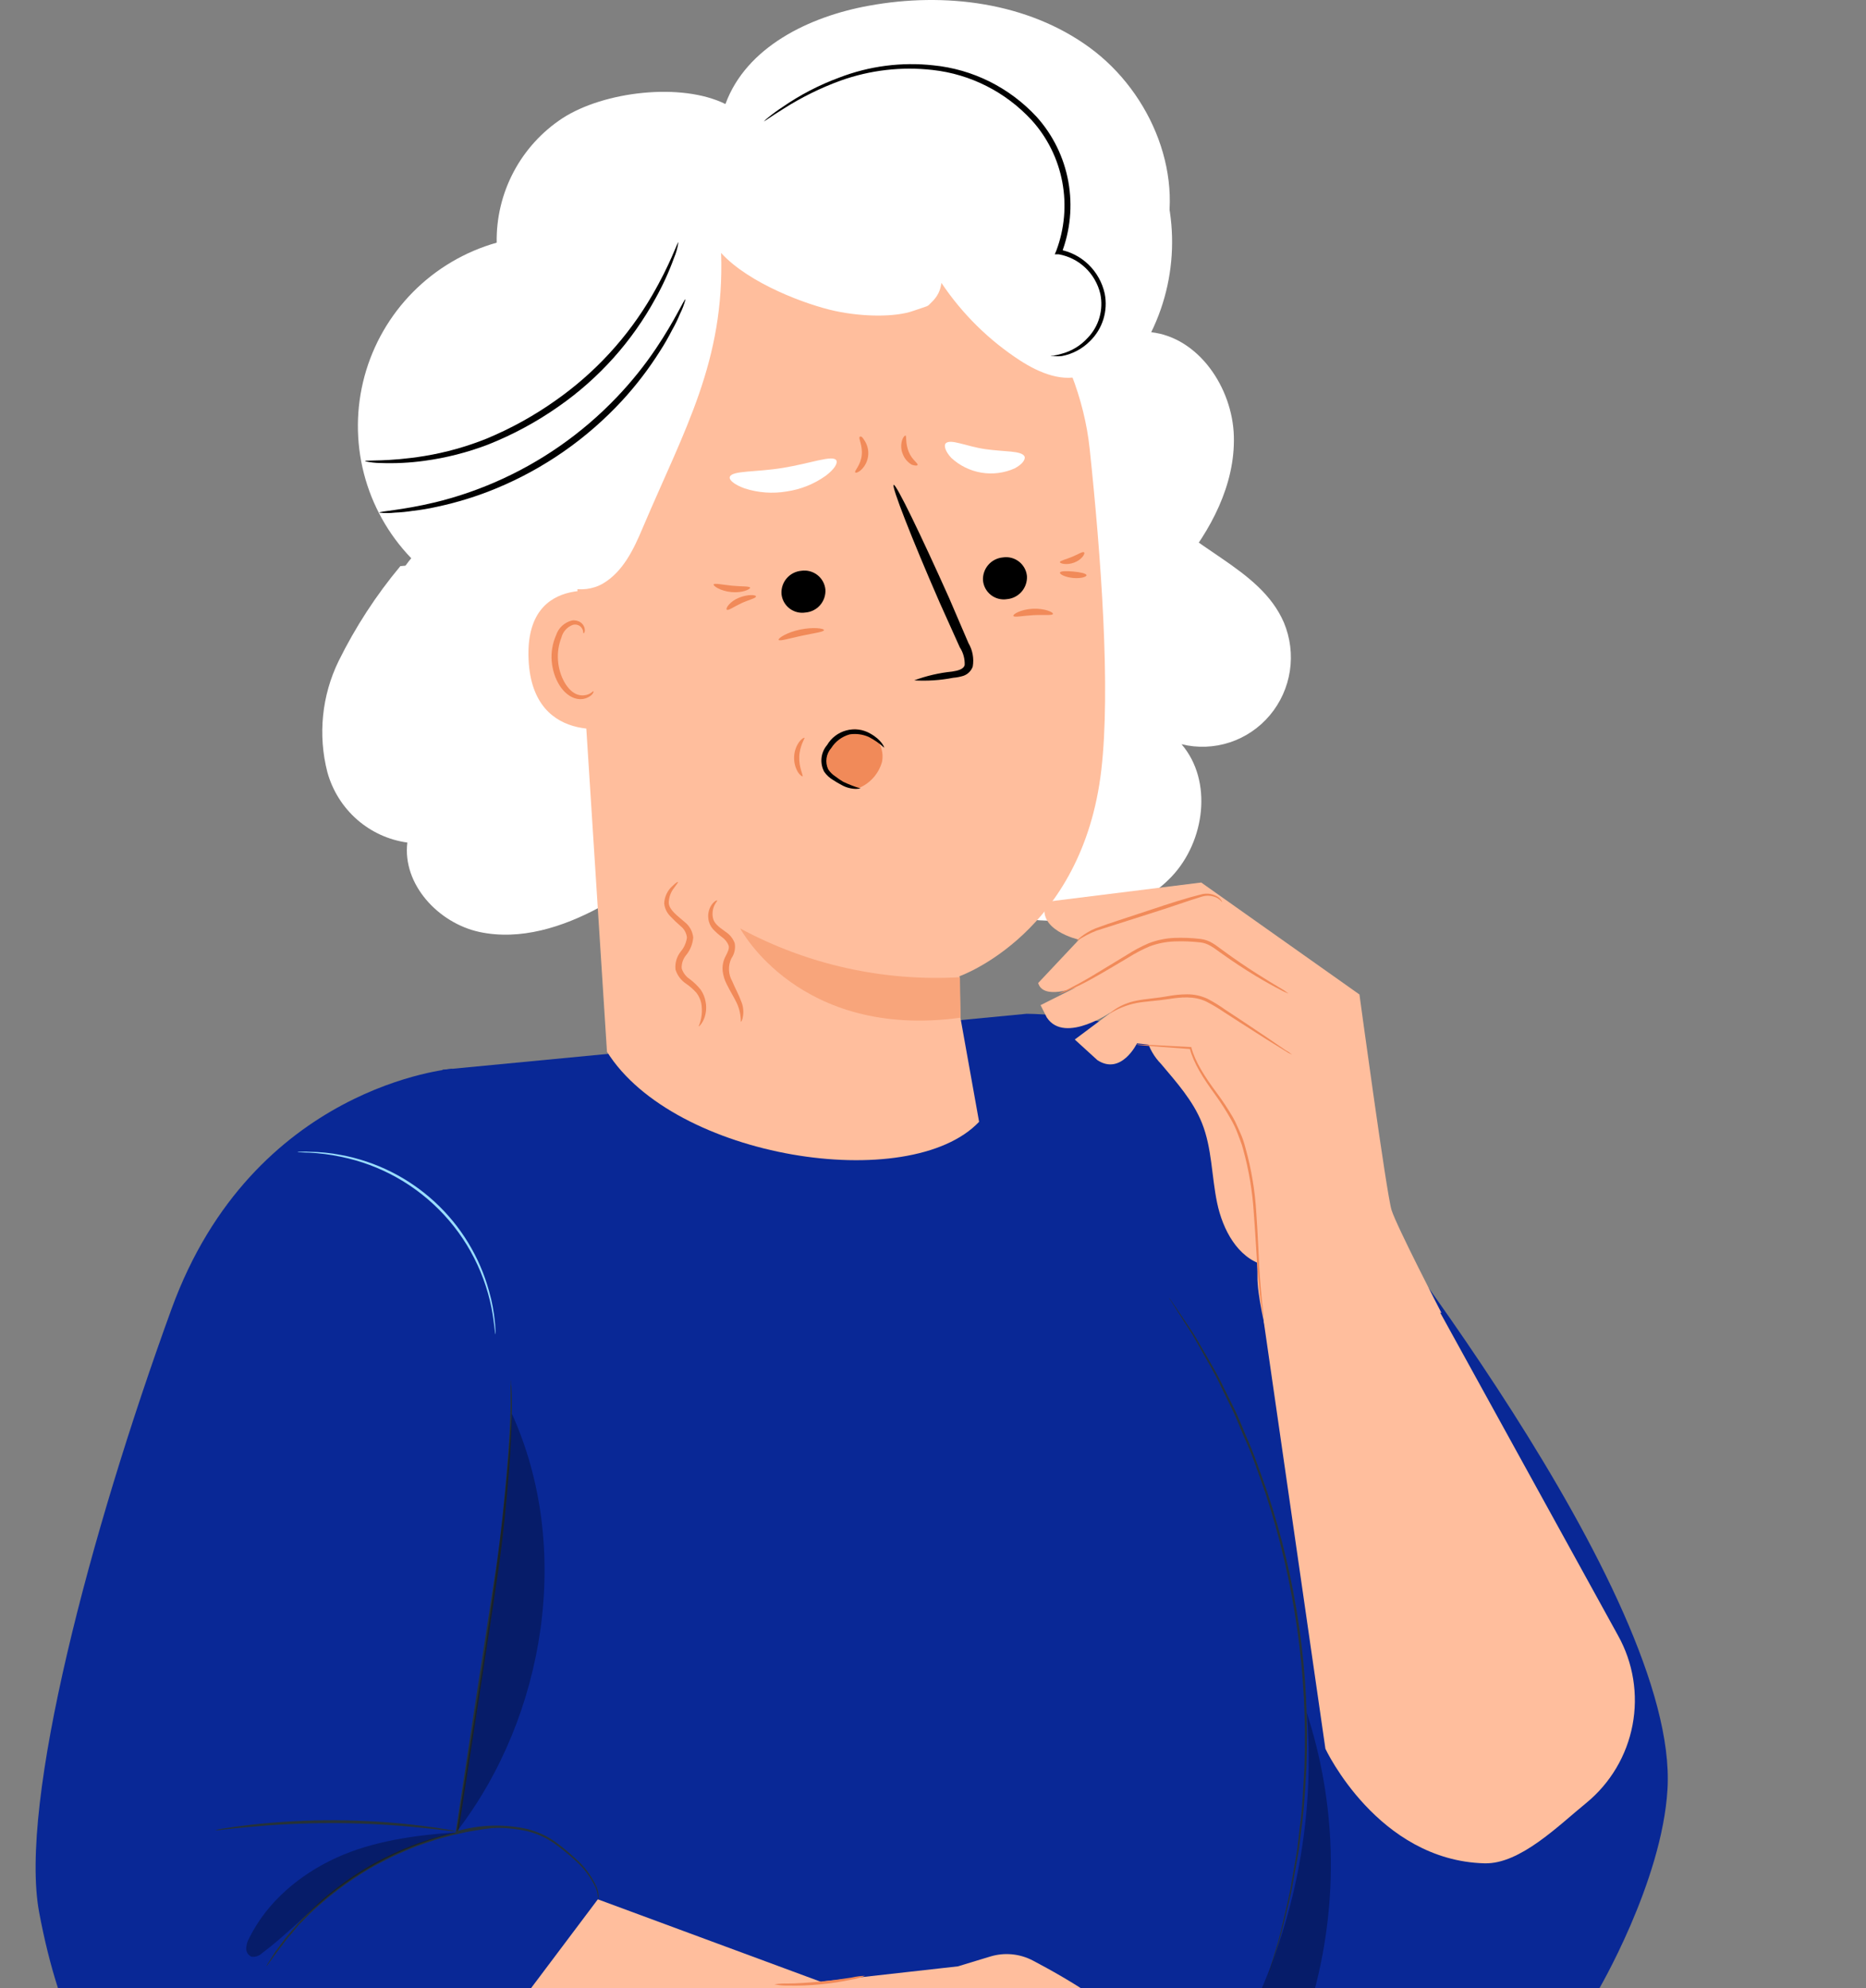 <svg width="262" height="279" viewBox="0 0 262 279" fill="none" xmlns="http://www.w3.org/2000/svg">
<rect x="0" y="0" width="262" height="279" fill="#808080" stroke="none"/>
<g clip-path="url(#clip0_37_1126)">
<path d="M163.075 35.212C166.645 25.014 161.736 13.069 153.006 6.686C144.276 0.304 132.636 -1.141 121.995 0.803C113.604 2.318 104.785 6.597 101.857 14.602C95.68 11.535 84.808 12.819 78.988 16.581C76.094 18.477 73.729 21.073 72.112 24.128C70.495 27.183 69.679 30.598 69.74 34.053C65.288 35.31 61.238 37.699 57.985 40.984C54.732 44.27 52.388 48.342 51.179 52.802C49.971 57.262 49.941 61.959 51.091 66.434C52.241 70.909 54.533 75.011 57.743 78.338C50.227 87.253 53.565 104.368 60.992 113.353C68.419 122.339 78.506 124.05 90.003 125.833C105.749 128.49 122.674 126.832 136.313 118.559C146.105 112.614 153.684 103.637 157.896 92.994C162.109 82.351 162.723 70.625 159.647 59.601C158.719 56.249 157.433 52.862 157.647 49.385C157.951 44.34 161.379 40.025 163.075 35.212Z" fill="white"/>
<path d="M161.638 46.621C163.676 42.468 164.68 37.867 164.562 33.224C164.443 28.581 163.206 24.04 160.959 20L147.25 101.921C150.044 102.19 152.86 101.766 155.459 100.684C158.057 99.603 160.36 97.896 162.172 95.71C163.983 93.523 165.25 90.922 165.863 88.129C166.476 85.335 166.417 82.432 165.692 79.666C170.006 74.449 173.434 68.024 173.242 61.209C173.051 54.394 168.284 47.366 161.638 46.621Z" fill="white"/>
<path d="M56.216 79.443C52.81 83.523 49.897 87.998 47.54 92.774C45.184 97.606 44.624 103.132 45.961 108.346C46.672 110.922 48.114 113.232 50.11 114.99C52.106 116.747 54.568 117.876 57.192 118.237C56.482 124.114 61.574 129.543 67.305 130.78C73.035 132.016 79.014 130.117 84.195 127.321C91.398 130.493 98.832 133.736 106.692 133.987C114.552 134.238 123.05 130.851 126.581 123.773C132.861 126.228 139.248 128.719 145.973 129.149C152.697 129.579 159.882 127.913 164.531 122.985C169.179 118.057 170.315 109.582 165.897 104.439C168.133 104.988 170.477 104.899 172.666 104.181C174.855 103.464 176.803 102.146 178.294 100.375C179.784 98.603 180.758 96.449 181.107 94.151C181.455 91.854 181.165 89.504 180.268 87.363C176.862 79.461 166.607 77.042 161.692 70" fill="white"/>
<path d="M177.693 161.635L144.104 142.269L62.126 150.117L60.029 184.299L67.839 277.582L152.697 279.444H183.825L184.174 268.792L186.074 241.197L177.693 161.635Z" fill="#092896"/>
<path d="M144.104 142.269C144.104 142.269 171.805 142.003 186.074 161.263C190.457 167.174 235.747 223.67 234.129 251.067C233.369 264.142 224.312 279.467 224.312 279.467H183.247L160.644 168.42L144.104 142.269Z" fill="#092896"/>
<path d="M177.83 278.077C177.837 277.991 177.854 277.907 177.884 277.826C177.937 277.636 178.005 277.4 178.089 277.066C178.286 276.405 178.567 275.463 178.917 274.263L179.525 272.234C179.73 271.474 179.905 270.661 180.117 269.788C180.512 268.025 181.067 266.05 181.401 263.801L182.017 260.283C182.222 259.067 182.321 257.776 182.488 256.484C182.868 253.84 182.966 250.983 183.149 247.99C183.621 234.942 181.767 221.913 177.671 209.516C176.668 206.689 175.771 203.977 174.632 201.546C174.1 200.315 173.644 199.107 173.112 197.99L171.54 194.791C170.59 192.725 169.503 190.993 168.637 189.397C168.181 188.637 167.786 187.877 167.384 187.217L166.236 185.439L164.664 182.969C164.497 182.704 164.36 182.491 164.261 182.324C164.208 182.254 164.164 182.177 164.132 182.096C164.191 182.159 164.244 182.228 164.291 182.301C164.405 182.46 164.55 182.666 164.724 182.931C165.12 183.501 165.667 184.314 166.366 185.355C166.723 185.887 167.125 186.472 167.543 187.118C167.961 187.764 168.364 188.508 168.827 189.291C169.716 190.863 170.818 192.603 171.79 194.67L173.386 197.868C173.933 198.978 174.396 200.193 174.905 201.416C176.022 203.855 176.934 206.568 177.944 209.402C182.085 221.834 183.946 234.912 183.437 248.005C183.247 251.006 183.126 253.871 182.738 256.522C182.564 257.852 182.457 259.136 182.237 260.367C182.017 261.597 181.804 262.76 181.599 263.877C181.242 266.156 180.672 268.116 180.254 269.871C180.026 270.745 179.844 271.573 179.631 272.318C179.418 273.062 179.183 273.723 178.993 274.331C178.605 275.524 178.301 276.458 178.089 277.127L177.846 277.887C177.847 277.95 177.842 278.014 177.83 278.077Z" fill="#263238"/>
<path opacity="0.3" d="M183.483 240.354C184.577 253.722 182.343 267.152 176.979 279.444L184.577 279.254C187.962 266.452 187.582 252.946 183.483 240.354Z" fill="black"/>
<path d="M146.878 126.556L168.66 123.844L190.876 139.556C190.876 139.556 194.675 167.53 195.381 169.802C196.088 172.074 202.386 184.237 202.386 184.237C201.095 183.891 199.742 183.849 198.432 184.112C197.122 184.376 195.891 184.939 194.834 185.757C191.62 188.165 183.255 195.809 180.611 196.804C180.611 196.804 176.509 184.367 176.554 179.086C176.6 173.806 175.126 161.726 175.126 161.726L173.242 153.877L167.422 147.282L159.642 146.416C159.642 146.416 157.423 150.975 154.073 148.764L150.905 145.877L156.367 141.797C156.367 141.797 149.529 146.659 146.977 142.785L146.103 141.052L151.087 138.553C151.087 138.553 146.46 140.391 145.769 137.945L151.49 131.867C151.49 131.867 145.366 130.514 146.878 126.556Z" fill="#FFBE9D"/>
<path d="M151.147 132.088C151.147 132.088 151.33 131.822 151.77 131.473C152.399 130.977 153.095 130.572 153.837 130.272C155.721 129.558 158.335 128.753 161.237 127.78C164.139 126.808 166.73 125.979 168.698 125.501C169.097 125.396 169.514 125.377 169.922 125.445C170.329 125.513 170.717 125.667 171.061 125.896C171.532 126.261 171.608 126.602 171.585 126.602C171.562 126.602 171.418 126.329 170.962 126.048C170.63 125.866 170.264 125.752 169.887 125.713C169.51 125.673 169.129 125.71 168.766 125.82C166.89 126.382 164.269 127.339 161.374 128.236L153.959 130.599C152.968 130.986 152.025 131.486 151.147 132.088Z" fill="#F18A59"/>
<path d="M180.923 139.426C180.473 139.262 180.038 139.059 179.624 138.818C178.811 138.401 177.641 137.762 176.235 136.911C174.829 136.06 173.196 134.997 171.418 133.728C170.522 133.097 169.663 132.353 168.523 132.246C167.328 132.112 166.124 132.067 164.922 132.11C163.728 132.152 162.548 132.385 161.427 132.801C160.394 133.239 159.398 133.76 158.449 134.359C156.58 135.468 154.908 136.471 153.465 137.269C152.335 137.907 151.174 138.488 149.985 139.008C149.663 139.152 149.333 139.279 148.998 139.388C148.881 139.439 148.759 139.472 148.633 139.487C149.045 139.249 149.471 139.036 149.909 138.849C150.722 138.439 151.892 137.816 153.305 136.98C154.719 136.144 156.344 135.126 158.229 133.994C159.196 133.373 160.212 132.831 161.268 132.376C162.431 131.924 163.66 131.667 164.907 131.616C166.137 131.57 167.369 131.621 168.592 131.768C169.2 131.845 169.784 132.055 170.301 132.383C170.803 132.687 171.236 133.037 171.676 133.356C173.416 134.632 175.035 135.719 176.417 136.6C177.8 137.481 178.932 138.165 179.722 138.628C180.142 138.864 180.543 139.13 180.923 139.426Z" fill="#F18A59"/>
<path d="M181.424 148.005C181.076 147.861 180.745 147.68 180.436 147.465L177.853 145.87L174.054 143.446L171.813 142.003C171.034 141.47 170.222 140.987 169.382 140.559C167.657 139.723 165.735 139.944 164.063 140.202C162.392 140.46 160.834 140.521 159.588 140.749C158.238 141.013 156.95 141.529 155.79 142.269C155.79 142.269 155.85 142.185 155.995 142.063C156.205 141.883 156.429 141.718 156.663 141.57C157.536 141.017 158.505 140.633 159.52 140.438C160.796 140.164 162.331 140.096 163.987 139.792C164.872 139.625 165.769 139.539 166.669 139.533C167.661 139.526 168.642 139.739 169.541 140.156C170.398 140.607 171.223 141.114 172.011 141.676L174.237 143.142L177.982 145.65L180.489 147.367C180.823 147.545 181.136 147.759 181.424 148.005Z" fill="#F18A59"/>
<path d="M198.473 177.415L227.192 229.527C229.318 233.343 230.035 237.784 229.22 242.074C228.405 246.365 226.109 250.234 222.732 253.004C218.835 256.172 213.441 261.604 208.457 261.483C193.436 261.095 186.097 245.406 186.097 245.406L177.42 185.309L198.473 177.415Z" fill="#FFBE9D"/>
<path d="M177.42 177.522C173.75 176.481 171.676 172.545 170.894 168.807C170.111 165.069 170.18 161.126 168.759 157.586C167.505 154.455 165.203 151.895 163.03 149.312C162.058 148.323 161.354 147.101 160.986 145.764C160.736 144.404 161.374 142.778 162.704 142.398C163.714 142.117 164.77 142.611 165.682 143.158C171.316 146.443 175.629 151.59 177.878 157.712C180.128 163.835 180.173 170.549 178.005 176.701" fill="#FFBE9D"/>
<path d="M177.42 184.71C177.364 184.558 177.326 184.4 177.306 184.239C177.245 183.927 177.162 183.479 177.071 182.871C176.896 181.679 176.683 179.954 176.539 177.804C176.394 175.654 176.265 173.101 176.045 170.274C175.859 167.208 175.35 164.17 174.525 161.21C174.328 160.451 174.024 159.767 173.766 159.053C173.507 158.339 173.173 157.678 172.816 157.047C172.124 155.824 171.363 154.642 170.537 153.506C168.941 151.318 167.574 149.183 167.049 147.109L167.178 147.216L161.571 146.798L160.052 146.661C159.873 146.653 159.694 146.628 159.52 146.585C159.697 146.567 159.875 146.567 160.052 146.585L161.571 146.638L167.186 146.935H167.285V147.033C167.824 149.039 169.177 151.113 170.787 153.294C171.644 154.433 172.43 155.623 173.143 156.857C173.515 157.51 173.788 158.209 174.115 158.908C174.442 159.607 174.677 160.337 174.875 161.097C175.71 164.072 176.22 167.129 176.394 170.214C176.607 173.055 176.683 175.608 176.812 177.758C176.941 179.908 177.093 181.625 177.215 182.826C177.286 183.388 177.339 183.844 177.374 184.193C177.411 184.363 177.426 184.537 177.42 184.71Z" fill="#F18A59"/>
<path d="M145.73 84.078C145.836 84.078 145.624 84.837 144.841 85.377C144.059 85.916 143.268 85.772 143.322 85.673C143.375 85.574 143.99 85.491 144.651 85.043C145.312 84.594 145.624 84.025 145.73 84.078Z" fill="#F18A59"/>
<path d="M103.25 25.002L128.241 34.951C141.795 32.938 151.558 49.318 152.994 62.941C154.597 78.083 155.957 96.629 154.635 108.033C151.983 130.962 134.721 136.995 134.721 136.995L134.858 142.845L137.472 157.425C127.709 167.72 94.606 162.614 85.223 147.586L79.357 55.898C79.233 53.893 79.866 51.914 81.131 50.354C82.396 48.794 85.223 16 103.25 25.002Z" fill="#FFBE9D"/>
<path d="M134.782 137.133L134.858 142.816C112.156 145.908 103.936 130.295 103.936 130.295C113.386 135.386 124.065 137.753 134.782 137.133Z" fill="#F8A57B"/>
<path d="M86.476 83.41C86.157 83.273 73.651 79.786 74.214 92.527C74.776 105.268 87.426 102.055 87.434 101.69C87.441 101.325 86.476 83.41 86.476 83.41Z" fill="#FFBE9D"/>
<path d="M83.331 97.008C83.278 96.97 83.118 97.175 82.754 97.365C82.236 97.614 81.642 97.652 81.097 97.472C79.737 97.039 78.506 94.957 78.347 92.67C78.264 91.581 78.428 90.488 78.826 89.471C78.926 89.068 79.123 88.696 79.4 88.386C79.677 88.077 80.024 87.839 80.413 87.694C80.666 87.615 80.938 87.628 81.182 87.729C81.427 87.83 81.628 88.014 81.751 88.248C81.933 88.59 81.865 88.848 81.933 88.871C82.001 88.894 82.199 88.643 82.07 88.111C81.984 87.805 81.796 87.537 81.538 87.352C81.176 87.103 80.732 87.005 80.299 87.078C79.782 87.205 79.306 87.462 78.916 87.825C78.526 88.188 78.236 88.645 78.073 89.152C77.579 90.277 77.368 91.505 77.458 92.731C77.656 95.291 79.076 97.631 80.938 98.049C81.283 98.131 81.641 98.136 81.988 98.062C82.335 97.988 82.662 97.839 82.943 97.624C83.323 97.32 83.376 97.031 83.331 97.008Z" fill="#F18A59"/>
<path d="M115.439 278.175L67.194 260.344L62.027 270.737C62.027 270.737 49.955 275.797 49.339 291.851L56.686 303.194L114.451 305.428L115.439 278.175Z" fill="#FFBE9D"/>
<path d="M115.439 278.076L116.259 277.985L134.494 275.941L139.052 274.558C141.04 273.955 143.186 274.16 145.024 275.128C149.681 277.567 158.525 282.657 161.701 287.581C162.213 288.385 162.515 289.306 162.577 290.259C162.64 291.211 162.461 292.163 162.058 293.028L160.781 295.801C160.781 295.801 163.57 297.936 161.602 302.206C159.634 306.476 156.466 305.815 156.466 305.815C154.658 307.823 152.147 309.058 149.453 309.264H145.016C143.881 310.587 142.31 311.46 140.587 311.726C137.631 312.22 126.098 309.735 124.943 309.348C124.381 309.165 111.951 304.28 111.951 304.28L115.439 278.076Z" fill="#FFBE9D"/>
<path d="M121.463 277.264C120.885 277.512 120.277 277.685 119.655 277.781C118.171 278.1 116.669 278.331 115.157 278.472C113.643 278.618 112.12 278.672 110.599 278.632C109.969 278.651 109.339 278.595 108.722 278.464C109.343 278.368 109.971 278.33 110.599 278.35C111.754 278.35 113.349 278.244 115.104 278.084C116.859 277.925 118.44 277.689 119.587 277.507C120.203 277.365 120.831 277.284 121.463 277.264Z" fill="#F18A59"/>
<path d="M83.939 266.534C84.508 263.275 73.629 253.094 66.107 256.938L66.966 251.931L63.509 149.979C63.509 149.979 35.519 152.258 24.077 183.705C12.635 215.151 2.636 253.003 5.493 268.335C8.35 283.667 14.033 295.208 22.618 300.298C31.203 305.388 54.718 305.381 54.718 305.381L83.939 266.534Z" fill="#092896"/>
<path d="M70.612 256.325C70.482 256.368 70.347 256.393 70.21 256.401L69.055 256.546C68.443 256.598 67.835 256.682 67.231 256.796C66.525 256.918 65.712 257.017 64.838 257.237L63.455 257.549C62.977 257.663 62.483 257.822 61.936 257.959C60.91 258.225 59.846 258.62 58.714 259.007C56.299 259.927 53.962 261.04 51.725 262.335C49.503 263.662 47.394 265.169 45.419 266.84C44.53 267.6 43.671 268.36 42.942 269.12C42.569 269.5 42.182 269.88 41.863 270.214L40.981 271.293C40.366 271.954 39.888 272.615 39.462 273.177C39.036 273.739 38.642 274.233 38.36 274.643C38.079 275.054 37.859 275.335 37.677 275.593C37.494 275.851 37.426 275.912 37.411 275.904C37.465 275.78 37.531 275.66 37.608 275.547L38.231 274.56C38.553 274.033 38.906 273.526 39.287 273.04C39.72 272.47 40.191 271.787 40.807 271.118L41.741 270.031C42.06 269.659 42.44 269.272 42.805 268.915C43.565 268.155 44.393 267.395 45.282 266.559C47.262 264.864 49.381 263.339 51.618 262.001C53.876 260.691 56.243 259.578 58.692 258.673C59.831 258.293 60.903 257.913 61.943 257.647C62.46 257.518 62.954 257.366 63.463 257.26L64.861 256.971C65.75 256.766 66.57 256.69 67.284 256.584C67.894 256.489 68.507 256.426 69.123 256.394L70.286 256.333C70.394 256.318 70.504 256.315 70.612 256.325Z" fill="#263238"/>
<path d="M64.139 257.015C63.691 257.013 63.243 256.972 62.802 256.894C61.943 256.787 60.705 256.643 59.17 256.491C56.131 256.172 51.854 255.86 47.143 255.838C42.433 255.815 38.185 256.081 35.116 256.369C33.597 256.506 32.335 256.635 31.477 256.734C31.035 256.809 30.588 256.845 30.14 256.84C30.574 256.727 31.016 256.64 31.462 256.582C32.313 256.438 33.551 256.263 35.086 256.088C43.101 255.176 51.195 255.217 59.201 256.21C60.72 256.4 61.974 256.59 62.825 256.742C63.269 256.803 63.708 256.894 64.139 257.015Z" fill="#263238"/>
<path d="M83.939 266.536C83.95 266.384 83.95 266.231 83.939 266.08C83.893 265.641 83.778 265.213 83.597 264.811C82.869 263.306 81.834 261.97 80.558 260.89C79.676 260.095 78.75 259.349 77.785 258.657C76.643 257.873 75.369 257.302 74.024 256.97C70.775 256.258 67.398 256.378 64.208 257.32L63.934 257.388L63.98 257.122C64.861 251.317 65.871 244.677 66.935 237.642C67.87 231.564 68.751 225.835 69.556 220.593C70.362 215.35 70.795 210.594 71.144 206.605C71.494 202.617 71.661 199.372 71.699 197.131C71.699 196.014 71.699 195.141 71.699 194.555C71.699 194.274 71.699 194.054 71.699 193.879C71.691 193.804 71.691 193.727 71.699 193.651C71.723 193.725 71.736 193.802 71.737 193.879C71.737 194.054 71.737 194.274 71.798 194.548C71.843 195.14 71.881 196.014 71.881 197.131C71.881 199.41 71.767 202.624 71.448 206.628C71.129 210.632 70.688 215.388 69.929 220.646C69.169 225.903 68.257 231.655 67.338 237.71C66.251 244.738 65.233 251.386 64.337 257.175L64.109 256.978C67.363 256.037 70.803 255.935 74.107 256.681C75.482 257.038 76.781 257.637 77.944 258.452C78.91 259.156 79.833 259.917 80.71 260.731C82.006 261.837 83.043 263.214 83.749 264.765C83.92 265.179 84.02 265.618 84.045 266.064C84.045 266.227 84.008 266.388 83.939 266.536Z" fill="#263238"/>
<path opacity="0.3" d="M64.139 257.146C58.487 257.487 52.401 258.338 47.25 260.686C42.099 263.034 37.502 266.886 34.995 271.968C34.739 272.409 34.594 272.904 34.569 273.412C34.56 273.663 34.628 273.91 34.764 274.12C34.9 274.331 35.097 274.495 35.329 274.59C35.594 274.621 35.862 274.593 36.114 274.507C36.367 274.422 36.597 274.281 36.788 274.096C39.774 271.885 42.357 269.18 45.229 266.81C50.679 262.155 57.146 258.845 64.109 257.146" fill="black"/>
<path opacity="0.3" d="M64.139 257.016C76.668 240.742 80.36 217.09 71.874 198.393C70.635 217.782 67.155 237.27 64.139 257.016Z" fill="black"/>
<path d="M69.564 187.255C69.526 187.255 69.48 186.67 69.344 185.622C68.663 179.967 66.217 174.672 62.352 170.488C58.488 166.304 53.402 163.446 47.819 162.32C46.36 162.014 44.879 161.823 43.39 161.75C42.342 161.705 41.749 161.705 41.749 161.674C41.888 161.64 42.031 161.625 42.175 161.629C42.456 161.629 42.866 161.583 43.398 161.629C44.9 161.642 46.398 161.792 47.873 162.077C52.789 162.989 57.348 165.268 61.028 168.653C64.707 172.038 67.358 176.392 68.675 181.215C69.087 182.66 69.362 184.141 69.496 185.637C69.556 186.161 69.556 186.579 69.572 186.853C69.58 186.987 69.578 187.122 69.564 187.255Z" fill="#9ADEFE"/>
<path d="M144.19 80.827C144.239 81.628 143.972 82.416 143.449 83.023C142.925 83.63 142.185 84.009 141.386 84.079C140.992 84.141 140.59 84.122 140.205 84.023C139.819 83.924 139.458 83.747 139.143 83.504C138.828 83.26 138.566 82.954 138.373 82.606C138.181 82.258 138.061 81.874 138.022 81.477C137.969 80.678 138.231 79.89 138.753 79.282C139.274 78.674 140.012 78.295 140.81 78.225C141.204 78.163 141.607 78.182 141.994 78.281C142.381 78.38 142.743 78.556 143.059 78.8C143.376 79.043 143.639 79.349 143.834 79.697C144.028 80.046 144.149 80.43 144.19 80.827Z" fill="black"/>
<path d="M115.892 82.72C115.945 83.52 115.68 84.308 115.155 84.913C114.63 85.519 113.887 85.893 113.088 85.954C112.695 86.016 112.293 85.997 111.907 85.898C111.522 85.799 111.16 85.623 110.845 85.379C110.53 85.135 110.269 84.83 110.076 84.481C109.883 84.133 109.764 83.749 109.725 83.353C109.672 82.554 109.934 81.766 110.455 81.158C110.976 80.55 111.715 80.17 112.513 80.1C112.908 80.041 113.311 80.063 113.698 80.164C114.084 80.264 114.447 80.443 114.763 80.688C115.078 80.932 115.341 81.239 115.536 81.588C115.73 81.937 115.851 82.322 115.892 82.72Z" fill="black"/>
<path d="M128.357 95.478C130.072 94.843 131.861 94.427 133.681 94.243C134.517 94.118 135.304 93.906 135.447 93.323C135.484 92.444 135.244 91.575 134.762 90.839L131.935 84.555C128.016 75.581 125.128 68.186 125.48 68.043C125.831 67.901 129.315 75.111 133.258 83.912C134.212 86.129 135.12 88.222 135.978 90.245C136.561 91.237 136.775 92.404 136.581 93.538C136.474 93.84 136.3 94.113 136.073 94.338C135.846 94.564 135.571 94.735 135.268 94.839C134.804 94.983 134.324 95.075 133.839 95.114C132.034 95.467 130.192 95.59 128.357 95.478Z" fill="black"/>
<path d="M102.465 66.934C102.759 66.011 106.071 66.291 109.937 65.658C113.803 65.025 116.929 63.811 117.419 64.591C117.664 64.981 117.164 65.844 115.935 66.767C114.309 67.926 112.429 68.68 110.453 68.966C108.479 69.301 106.454 69.153 104.55 68.536C103.099 68.014 102.345 67.362 102.465 66.934Z" fill="white"/>
<path d="M132.79 62.211C133.473 61.545 135.63 62.63 138.332 63.026C141.034 63.422 143.413 63.217 143.849 64.047C144.024 64.452 143.565 65.144 142.47 65.726C141.004 66.381 139.377 66.591 137.793 66.328C136.209 66.065 134.737 65.341 133.561 64.248C132.713 63.333 132.501 62.529 132.79 62.211Z" fill="white"/>
<path d="M105.328 82.478C105.319 82.702 104.226 83.232 102.692 83.088C101.157 82.943 100.094 82.211 100.206 82.007C100.317 81.804 101.415 82.053 102.777 82.191C104.139 82.329 105.25 82.232 105.328 82.478Z" fill="#F18A59"/>
<path d="M106.147 83.703C106.137 83.962 105.178 84.151 104.104 84.647C103.029 85.143 102.246 85.736 102.045 85.555C101.844 85.375 102.469 84.412 103.734 83.888C105 83.365 106.173 83.461 106.147 83.703Z" fill="#F18A59"/>
<path d="M152.207 77.513C152.408 77.676 151.908 78.54 150.82 78.949C149.732 79.358 148.774 79.062 148.815 78.874C148.857 78.685 149.625 78.506 150.486 78.158C151.347 77.809 152.022 77.35 152.207 77.513Z" fill="#F18A59"/>
<path d="M152.553 80.726C152.543 80.968 151.704 81.213 150.635 81.104C149.566 80.994 148.785 80.601 148.828 80.361C148.872 80.12 149.737 80.118 150.72 80.207C151.703 80.296 152.544 80.484 152.553 80.726Z" fill="#F18A59"/>
<path d="M98.092 144.04C98.533 143.008 98.66 141.869 98.458 140.765C98.341 140.241 98.112 139.748 97.785 139.321C97.359 138.842 96.875 138.417 96.345 138.055C95.628 137.585 95.098 136.879 94.845 136.06C94.796 135.607 94.838 135.148 94.967 134.71C95.097 134.272 95.311 133.864 95.599 133.51C96.06 132.956 96.356 132.284 96.451 131.569C96.417 131.255 96.321 130.951 96.168 130.675C96.015 130.399 95.808 130.156 95.56 129.961C95.039 129.513 94.543 129.038 94.073 128.538C93.612 128.058 93.324 127.438 93.257 126.776C93.276 126.315 93.388 125.862 93.585 125.445C93.782 125.027 94.06 124.653 94.404 124.345C94.853 123.912 95.137 123.732 95.187 123.769C95.238 123.805 95.019 124.091 94.673 124.563C94.175 125.176 93.902 125.941 93.899 126.731C93.984 127.686 94.995 128.417 96.118 129.376C96.46 129.639 96.744 129.969 96.954 130.346C97.162 130.723 97.292 131.139 97.334 131.568C97.262 132.46 96.922 133.31 96.359 134.006C95.908 134.532 95.678 135.211 95.716 135.903C95.913 136.527 96.321 137.063 96.871 137.417C97.436 137.845 97.946 138.341 98.39 138.894C98.749 139.42 98.987 140.02 99.085 140.65C99.247 141.546 99.115 142.47 98.709 143.284C98.411 143.844 98.126 144.058 98.092 144.04Z" fill="#F18A59"/>
<path d="M104.017 143.397C104.024 142.495 103.833 141.602 103.458 140.78C103.106 140.023 102.55 139.171 102.036 138.114C101.734 137.535 101.541 136.906 101.466 136.258C101.398 135.533 101.546 134.804 101.891 134.162C102.208 133.551 102.433 133.092 102.294 132.655C102.101 132.183 101.773 131.779 101.351 131.494C100.9 131.159 100.48 130.784 100.095 130.374C99.738 129.964 99.515 129.454 99.458 128.913C99.408 128.541 99.433 128.163 99.533 127.801C99.633 127.439 99.805 127.101 100.039 126.807C100.383 126.404 100.664 126.311 100.696 126.364C100.729 126.417 100.549 126.601 100.326 127.008C100.069 127.543 99.985 128.145 100.088 128.73C100.196 129.53 100.903 130.075 101.864 130.752C102.454 131.128 102.907 131.686 103.154 132.341C103.224 132.711 103.219 133.092 103.14 133.461C103.061 133.829 102.908 134.178 102.692 134.487C102.452 134.988 102.337 135.539 102.355 136.094C102.373 136.649 102.525 137.191 102.797 137.675C103.226 138.695 103.745 139.614 104.042 140.456C104.338 141.122 104.437 141.858 104.325 142.578C104.251 143.181 104.051 143.416 104.017 143.397Z" fill="#F18A59"/>
<path d="M120.073 66.283C119.942 66.07 120.855 65.274 120.994 63.878C121.133 62.481 120.512 61.506 120.692 61.322C120.872 61.139 121.107 61.338 121.416 61.869C121.815 62.5 121.983 63.25 121.892 63.991C121.801 64.732 121.456 65.418 120.917 65.934C120.504 66.317 120.138 66.389 120.073 66.283Z" fill="#F18A59"/>
<path d="M128.834 65.246C128.829 65.367 128.466 65.371 128.022 65.215C127.445 64.879 127 64.356 126.762 63.731C126.497 63.111 126.462 62.416 126.663 61.772C126.82 61.294 127.07 61.078 127.172 61.134C127.273 61.19 127.129 62.257 127.588 63.399C128.047 64.541 128.929 65.007 128.834 65.246Z" fill="#F18A59"/>
<path d="M115.695 88.424C115.685 88.683 114.242 88.854 112.533 89.222C110.823 89.59 109.439 90.023 109.327 89.793C109.214 89.564 110.509 88.73 112.341 88.349C114.172 87.969 115.704 88.182 115.695 88.424Z" fill="#F18A59"/>
<path d="M147.832 86.157C147.822 86.399 146.53 86.246 145.056 86.329C143.582 86.412 142.378 86.678 142.283 86.432C142.189 86.186 143.374 85.504 145.021 85.428C146.668 85.351 147.944 85.919 147.832 86.157Z" fill="#F18A59"/>
<path d="M156.523 41.154C154.928 33.462 149.298 27.059 142.532 23.233C135.765 19.407 126.108 14.205 118.364 13.76C110.008 13.496 101.689 15.045 93.963 18.304C85.186 22.242 78.63 32.041 74.932 41.019C71.233 49.997 74.3 60.446 75.06 70.131L76.648 79.477C77.463 82.642 81.85 83.54 84.659 81.888C87.467 80.235 88.973 77.099 90.237 74.085C96.174 60.132 101.746 50.679 101.25 35.5C105.174 39.799 113.25 42.775 117.25 43.638C121.25 44.5 125.75 44.5 128.194 43.638C130.638 42.775 130.032 43.17 130.855 42.363C131.684 41.549 132.045 40.713 132.183 39.701C135.104 44.055 138.866 47.763 143.242 50.6C145.957 52.354 149.358 53.775 152.357 52.571C153.355 52.117 154.242 51.444 154.953 50.6C155.664 49.756 156.181 48.763 156.466 47.692C157.021 45.55 157.04 43.303 156.523 41.154Z" fill="white"/>
<path d="M51.25 64.723C51.25 64.526 54.498 64.831 59.612 63.99C62.594 63.499 65.512 62.682 68.315 61.556C71.742 60.134 74.998 58.333 78.023 56.188C83.539 52.323 88.149 47.311 91.535 41.498C94.138 37.043 95.124 33.93 95.25 34.001C95.143 34.752 94.938 35.486 94.64 36.184C93.928 38.148 93.058 40.05 92.038 41.874C88.751 47.898 84.108 53.08 78.472 57.011C75.387 59.183 72.056 60.985 68.549 62.379C65.657 63.487 62.646 64.256 59.576 64.669C57.526 64.952 55.454 65.053 53.385 64.974C52.667 64.966 51.951 64.882 51.25 64.723Z" fill="black"/>
<path d="M53.25 71.938C53.25 71.74 56.337 71.633 61.136 70.483C63.943 69.796 66.688 68.877 69.344 67.736C75.87 64.934 81.764 60.829 86.669 55.668C88.669 53.57 90.49 51.305 92.111 48.898C94.876 44.785 96.072 41.912 96.25 42.002C96.066 42.704 95.809 43.384 95.483 44.031C95.16 44.822 94.784 45.59 94.359 46.33C93.846 47.341 93.28 48.324 92.664 49.275C91.095 51.763 89.304 54.102 87.311 56.261C82.386 61.577 76.379 65.76 69.701 68.526C66.985 69.652 64.172 70.523 61.297 71.13C60.201 71.375 59.093 71.561 57.978 71.686C57.139 71.819 56.293 71.903 55.445 71.938C54.715 72.021 53.979 72.021 53.25 71.938Z" fill="black"/>
<path d="M147.473 49.948C147.473 49.948 148.026 49.948 149.008 49.658C150.426 49.293 151.709 48.52 152.704 47.432C153.486 46.628 154.058 45.64 154.37 44.556C154.682 43.473 154.723 42.327 154.489 41.223C154.153 39.821 153.42 38.549 152.379 37.565C151.339 36.581 150.036 35.927 148.633 35.685H148.098L148.312 35.178C149.47 32.104 149.761 28.764 149.152 25.532C148.544 22.3 147.06 19.303 144.866 16.878C141.208 12.911 136.267 10.406 130.941 9.819C126.589 9.324 122.183 9.831 118.051 11.303C115.246 12.321 112.558 13.644 110.035 15.249C108.25 16.354 107.286 17.059 107.25 17.059C107.435 16.842 107.645 16.647 107.875 16.48C108.51 15.963 109.172 15.479 109.857 15.032C112.335 13.318 115.016 11.925 117.837 10.887C122.045 9.266 126.572 8.677 131.048 9.168C136.592 9.717 141.75 12.29 145.562 16.408C147.853 18.957 149.391 22.107 150.004 25.498C150.616 28.89 150.277 32.388 149.026 35.594L148.705 35.015C150.259 35.289 151.699 36.026 152.84 37.131C153.981 38.237 154.773 39.661 155.114 41.223C155.346 42.409 155.281 43.635 154.925 44.789C154.57 45.943 153.935 46.989 153.079 47.83C151.997 48.937 150.608 49.682 149.097 49.966C148.706 50.011 148.31 50.011 147.919 49.966C147.77 49.986 147.619 49.98 147.473 49.948Z" fill="black"/>
<path d="M117.99 102.975C118.62 102.557 119.36 102.335 120.115 102.338C120.871 102.341 121.609 102.568 122.236 102.991C122.862 103.414 123.349 104.014 123.634 104.714C123.92 105.414 123.99 106.183 123.838 106.923C123.594 107.794 123.143 108.592 122.522 109.25C121.902 109.908 121.132 110.405 120.277 110.699C119.258 110.869 118.658 109.805 117.733 109.306C117.016 108.962 116.43 108.393 116.066 107.685C115.854 107.156 115.78 106.582 115.852 106.016C115.925 105.451 116.14 104.914 116.478 104.455C116.996 103.668 117.725 103.042 118.582 102.649" fill="#F18A59"/>
<path d="M120.837 110.651C119.911 110.795 118.963 110.619 118.15 110.151C117.737 109.935 117.335 109.698 116.946 109.441C116.458 109.153 116.038 108.761 115.718 108.293C115.404 107.7 115.275 107.027 115.348 106.36C115.421 105.693 115.693 105.064 116.128 104.553C116.726 103.536 117.702 102.797 118.843 102.498C119.984 102.199 121.197 102.364 122.217 102.957C123.778 103.815 124.202 104.908 124.134 104.914C123.485 104.323 122.761 103.82 121.981 103.418C121.142 103.045 120.214 102.919 119.305 103.055C118.234 103.35 117.31 104.033 116.715 104.971C116.359 105.372 116.128 105.868 116.052 106.398C115.975 106.929 116.055 107.47 116.282 107.956C116.544 108.356 116.888 108.697 117.29 108.957C117.643 109.225 118.009 109.474 118.387 109.704C119.179 110.081 119.998 110.398 120.837 110.651Z" fill="black"/>
<path d="M112.69 108.953C112.621 108.958 112.319 108.805 112.016 108.322C111.64 107.671 111.462 106.926 111.501 106.176C111.534 105.43 111.783 104.709 112.219 104.103C112.566 103.647 112.896 103.481 112.957 103.544C113.017 103.608 112.27 104.691 112.221 106.211C112.172 107.73 112.803 108.833 112.69 108.953Z" fill="#F18A59"/>
</g>
<defs>
<clipPath id="clip0_37_1126">
<rect width="262" height="279" fill="white"/>
</clipPath>
</defs>
</svg>
